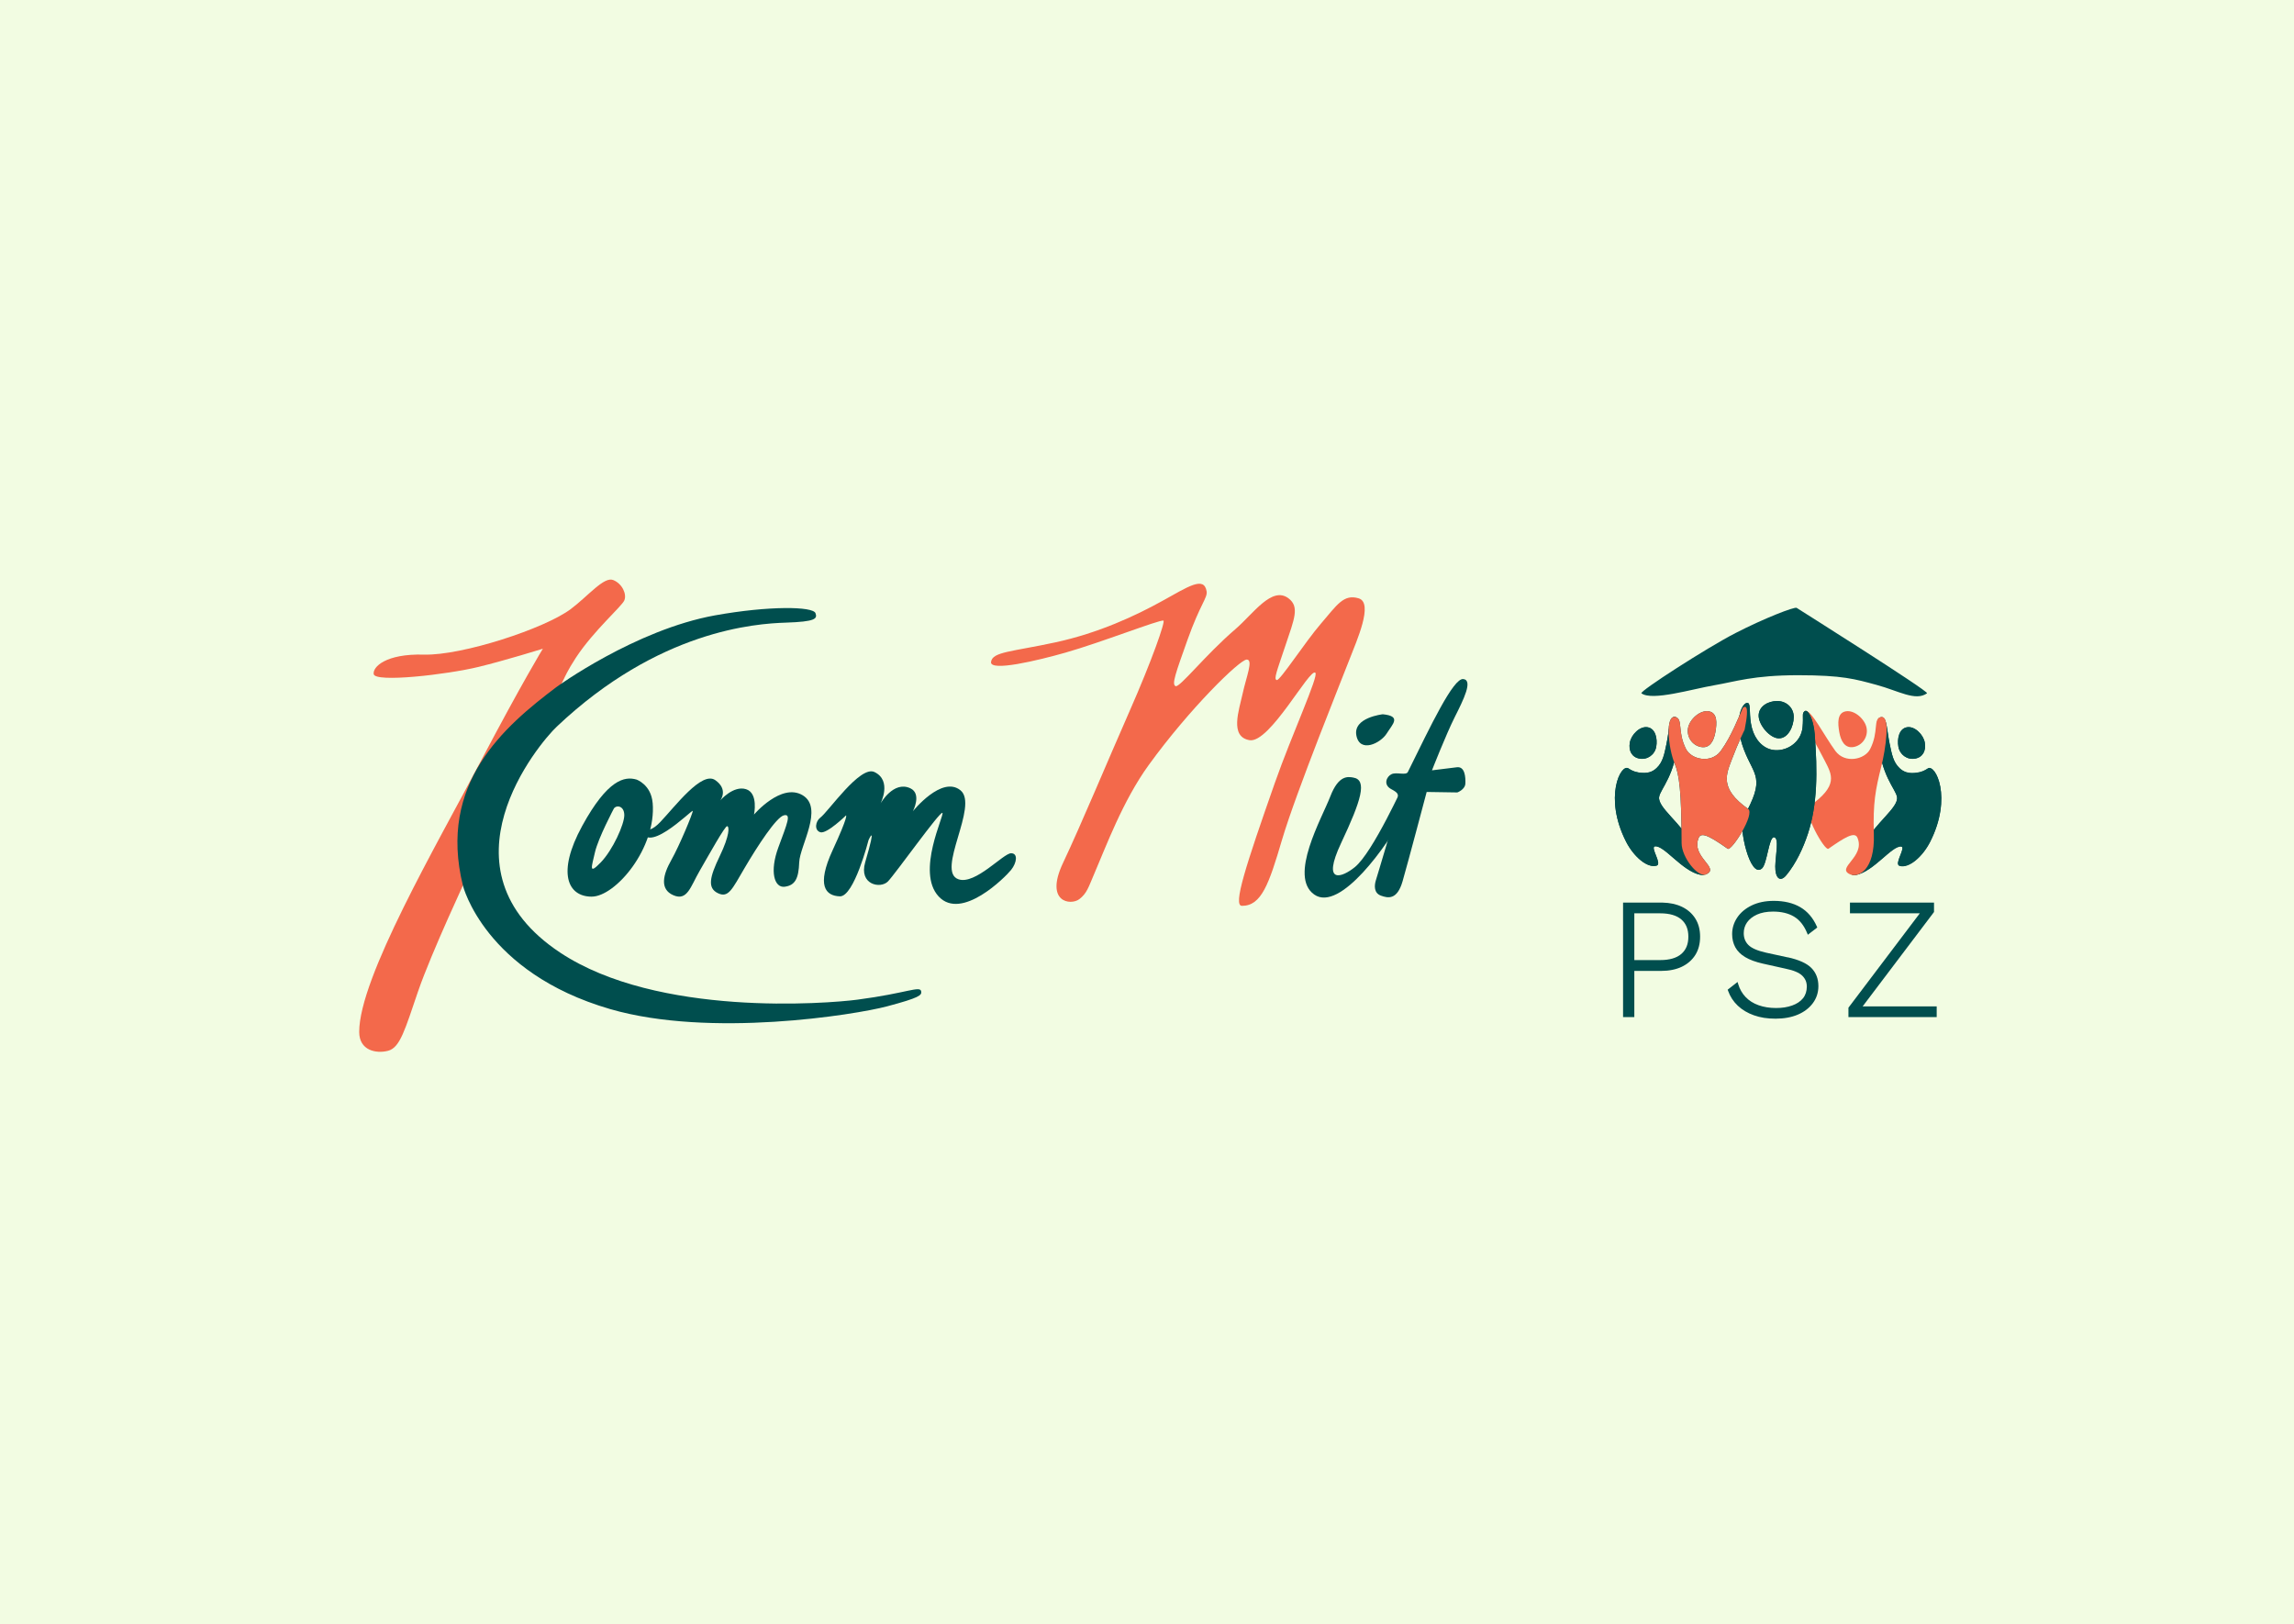 <?xml version="1.0" encoding="utf-8"?>
<svg xmlns="http://www.w3.org/2000/svg" width="281" height="199" viewBox="0 0 281 199" fill="none">
<rect width="281" height="199" fill="#F2FCE2"/>
<g clip-path="url(#clip0_1297_13605)">
<path d="M45.775 82.579C45.642 81.712 47.245 80.062 51.926 80.193C56.607 80.323 66.779 76.989 69.939 74.595C72.099 72.96 73.998 70.595 75.123 71.061C76.248 71.524 76.787 72.801 76.48 73.542C76.173 74.287 72.742 77.227 70.535 80.583C69.553 82.08 69.114 83.089 69.114 83.089L57.339 107.102C57.339 107.102 52.815 116.761 51.216 121.433C49.616 126.102 49.02 128.347 47.531 128.727C46.053 129.107 44 128.68 44 126.416C43.993 119.802 53.486 103.507 58.774 93.468C64.062 83.426 66.497 79.473 66.497 79.473C66.497 79.473 61.831 80.92 58.628 81.697C54.718 82.648 45.939 83.646 45.775 82.579Z" fill="#F3694B"/>
<path d="M79.942 98.35C79.75 96.112 77.968 95.5 77.968 95.5C76.522 95.077 74.437 95.461 71.309 101.192C68.182 106.924 69.538 109.839 72.47 109.843C75.397 109.846 80.428 103.879 79.946 98.35H79.942ZM73.569 105.669C72.073 107.21 72.47 106.212 72.87 104.444C73.266 102.675 75.205 99.03 75.205 99.03C75.562 98.574 76.469 98.744 76.472 99.862C76.476 100.979 75.065 104.133 73.569 105.673V105.669Z" fill="#004E4E"/>
<path d="M78.558 100.997C78.558 100.997 79.018 102.65 80.871 100.711C82.721 98.773 85.955 94.419 87.612 95.569C89.265 96.723 88.233 98.05 88.233 98.05C88.233 98.05 89.819 96.202 91.375 96.676C92.928 97.153 92.361 99.786 92.361 99.786C92.361 99.786 95.703 95.862 98.316 97.421C100.93 98.979 97.97 103.619 97.898 105.637C97.827 107.651 97.384 108.465 96.117 108.628C94.849 108.79 94.246 106.78 95.349 103.796C96.452 100.813 96.949 99.666 96.024 99.88C95.099 100.097 92.793 103.637 91.232 106.295C89.672 108.953 89.23 110.045 87.933 109.416C86.637 108.787 86.919 107.46 88.165 104.874C89.408 102.288 89.34 101.247 89.072 101.211C88.805 101.174 86.837 104.726 85.706 106.678C84.574 108.631 84.195 110.41 82.481 109.669C80.768 108.928 81.228 107.134 82.224 105.373C83.221 103.615 84.891 99.59 84.856 99.341C84.82 99.091 78.561 105.518 78.561 100.994L78.558 100.997Z" fill="#004E4E"/>
<path d="M100.486 100.162C101.475 99.424 105.346 93.743 107.106 94.575C109.312 95.62 107.859 98.43 107.859 98.43C107.859 98.43 109.445 95.594 111.515 96.571C112.951 97.247 111.822 99.384 111.822 99.384C111.822 99.384 115.361 94.954 117.653 96.817C119.945 98.679 114.575 106.765 117.417 107.72C119.477 108.411 122.898 104.527 123.855 104.527C124.715 104.527 124.561 105.68 123.855 106.566C123.148 107.452 117.785 112.844 114.979 109.821C112.172 106.801 115.746 99.775 115.436 99.58C115.125 99.384 109.684 107.033 108.77 107.977C107.856 108.921 105.181 108.382 105.981 105.633C107.488 100.487 106.392 102.914 106.392 102.914C106.392 102.914 104.617 109.868 102.875 109.806C101.133 109.745 99.972 108.523 101.993 104.151C104.01 99.778 103.628 99.894 103.628 99.894C103.628 99.894 101.272 102.201 100.483 101.952C99.697 101.699 99.908 100.592 100.483 100.165V100.173L100.486 100.162Z" fill="#004E4E"/>
<path d="M87.594 75.383C77.815 77.144 68.161 84.167 68.161 84.167C61.734 89.016 53.629 95.96 56.703 108.487C56.703 108.487 59.342 119.137 74.73 123.614C86.98 127.176 104.736 124.319 108.635 123.288C112.669 122.218 112.915 121.918 112.84 121.458C112.719 120.706 111.141 121.664 105.007 122.467C101.344 122.945 80.568 124.619 68.621 116.703C53.13 106.44 66.001 91.092 68.197 89.02C80.704 77.184 92.589 76.395 96.242 76.276C99.898 76.157 100.141 75.799 99.891 75.115C99.587 74.28 94.196 74.197 87.594 75.383Z" fill="#004E4E"/>
<path d="M121.399 81.079C121.566 79.838 123.959 79.842 129.278 78.692C134.602 77.542 139.133 75.412 142.335 73.64C145.538 71.868 147.484 70.541 147.802 72.436C147.937 73.239 147.041 73.944 145.449 78.417C144.006 82.475 143.503 83.845 144.003 84.055C144.503 84.265 147.637 80.243 151.343 77.061C153.521 75.188 155.799 71.752 157.838 73.3C159.209 74.342 158.545 75.828 157.47 79.039C156.395 82.254 155.996 83.209 156.395 83.31C156.792 83.411 159.848 78.67 161.808 76.396C163.768 74.121 164.575 72.736 166.432 73.3C168.285 73.861 166.164 78.537 165.364 80.627C164.565 82.717 158.756 97.055 157.038 102.881C155.435 108.328 154.514 110.971 152.136 110.971C150.983 110.982 152.6 106.06 156.16 95.909C158.245 89.964 161.601 82.71 161.112 82.409C160.405 81.845 155.524 91.092 153.061 90.676C150.597 90.26 151.765 87.031 152.215 84.97C152.661 82.909 153.557 80.8 152.714 80.8C151.872 80.8 145.745 86.767 140.707 93.725C137.537 98.104 135.487 103.681 134.038 107.044C133.338 108.664 133.152 109.431 132.213 110.147C131.142 110.964 127.936 110.53 130.214 105.713C132.488 100.9 135.669 93.24 138.383 87.078C141.096 80.92 142.785 76.085 142.51 76.023C142.003 75.911 134.82 78.725 130.51 79.95C127.136 80.912 121.227 82.326 121.395 81.086H121.402L121.399 81.079Z" fill="#F3694B"/>
<path d="M165.764 95.254C165.132 95.15 163.979 94.907 162.954 97.565C161.93 100.223 157.816 107.358 160.987 109.586C164.157 111.814 170.049 103.413 171.912 99.855C172.844 98.527 172.212 95.728 172.098 95.829C171.984 95.931 168.196 104.404 165.964 106.223C164.422 107.485 161.833 108.472 164.29 103.25C166.75 98.028 167.517 95.54 165.761 95.254H165.764Z" fill="#004E4E"/>
<path d="M169.384 87.501C169.384 87.501 165.725 87.888 166.146 90.094C166.567 92.3 169.113 91.052 169.856 89.866C170.598 88.68 171.702 87.736 169.384 87.501Z" fill="#004E4E"/>
<path d="M172.458 94.571C172.233 95.027 171.087 94.557 170.466 94.835C169.845 95.114 169.409 96.119 170.391 96.658C171.373 97.197 171.359 97.222 171.116 98.715C170.873 100.213 168.716 107.239 168.527 107.865C168.338 108.494 168.288 109.405 169.156 109.72C170.02 110.034 171.141 110.273 171.805 107.966C172.473 105.659 174.758 97.019 174.758 97.019L178.514 97.077C178.514 97.077 179.467 96.734 179.499 95.981C179.531 95.229 179.456 93.87 178.46 93.993C177.467 94.119 175.407 94.369 175.407 94.369C175.407 94.369 177.125 89.982 178.199 87.845C179.274 85.707 180.463 83.324 179.242 83.187C178.024 83.05 175.286 88.825 172.458 94.564V94.571Z" fill="#004E4E"/>
<path d="M200.832 92.936C201.792 93.11 202.71 92.456 202.878 91.479C203.049 90.503 202.796 89.266 201.835 89.096C200.875 88.922 199.814 90 199.643 90.976C199.472 91.953 199.872 92.763 200.832 92.936Z" fill="#004E4E"/>
<path d="M230.484 87.848C231.152 87.83 231.138 89.559 231.477 91.143C231.745 92.398 231.905 93.341 232.676 94.079C233.166 94.546 233.773 94.817 234.922 94.629C235.472 94.538 235.808 94.347 236.14 94.13C237.064 93.522 239.2 97.659 236.422 103.113C235.511 104.906 233.833 106.4 232.669 106.038C231.98 105.821 233.533 103.738 232.873 103.677C231.734 103.568 229.534 106.725 227.357 107.159C225.918 107.445 227.196 105.348 228.113 103.677C229.731 100.744 232.562 98.936 232.373 97.634C232.227 96.632 230.352 94.994 230.041 90.416C229.974 89.439 229.634 87.87 230.477 87.848H230.484Z" fill="#004E4E"/>
<path d="M234.587 92.936C233.626 93.11 232.709 92.456 232.541 91.479C232.37 90.503 232.623 89.266 233.583 89.096C234.544 88.922 235.604 90 235.776 90.976C235.944 91.953 235.547 92.763 234.587 92.936Z" fill="#004E4E"/>
<path d="M234.587 92.933C233.626 93.106 232.709 92.452 232.541 91.475C232.37 90.499 232.623 89.262 233.583 89.092C234.544 88.919 235.604 89.996 235.776 90.973C235.944 91.949 235.547 92.759 234.587 92.933Z" fill="#004E4E"/>
<path d="M228.121 103.717C229.738 100.784 232.566 98.976 232.38 97.674C232.234 96.672 230.359 95.034 230.049 90.456C229.981 89.483 229.642 87.91 230.484 87.888C231.152 87.87 231.138 89.599 231.477 91.183C231.745 92.437 231.905 93.381 232.677 94.119C233.166 94.585 233.773 94.857 234.922 94.669C235.472 94.578 235.808 94.387 236.143 94.17C237.065 93.562 239.2 97.699 236.426 103.152C235.512 104.946 233.837 106.44 232.673 106.078C231.984 105.861 233.537 103.778 232.877 103.717C231.738 103.608 229.538 106.765 227.36 107.199C225.921 107.485 227.2 105.384 228.121 103.717Z" fill="#004E4E"/>
<path d="M205.124 87.848C204.456 87.83 204.471 89.559 204.131 91.143C203.864 92.398 203.703 93.341 202.932 94.079C202.443 94.546 201.836 94.817 200.686 94.629C200.136 94.538 199.801 94.347 199.468 94.13C198.544 93.522 196.409 97.659 199.186 103.113C200.097 104.906 201.775 106.4 202.939 106.038C203.628 105.821 202.075 103.738 202.735 103.677C203.874 103.568 206.074 106.725 208.252 107.159C209.69 107.445 208.412 105.348 207.495 103.677C205.877 100.744 203.046 98.936 203.235 97.634C203.382 96.632 205.256 94.994 205.567 90.416C205.635 89.439 205.974 87.87 205.131 87.848H205.124Z" fill="#004E4E"/>
<path d="M200.832 92.933C201.792 93.106 202.71 92.452 202.878 91.475C203.049 90.499 202.796 89.262 201.835 89.092C200.875 88.919 199.814 89.996 199.643 90.973C199.472 91.949 199.872 92.759 200.832 92.933Z" fill="#004E4E"/>
<path d="M207.488 103.677C205.87 100.744 203.039 98.936 203.228 97.634C203.374 96.632 205.249 94.994 205.56 90.416C205.627 89.439 205.967 87.87 205.124 87.848C204.456 87.83 204.471 89.559 204.131 91.143C203.864 92.398 203.703 93.341 202.932 94.079C202.443 94.546 201.836 94.817 200.686 94.629C200.136 94.538 199.801 94.347 199.468 94.13C198.544 93.522 196.409 97.659 199.186 103.113C200.097 104.906 201.775 106.4 202.939 106.038C203.628 105.821 202.075 103.738 202.735 103.677C203.874 103.568 206.074 106.725 208.252 107.159C209.69 107.445 208.412 105.344 207.495 103.677H207.488Z" fill="#004E4E"/>
<path d="M220.08 74.464C219.787 74.316 216.106 75.745 212.6 77.546C209.094 79.343 200.768 84.713 201.064 84.934C202.371 85.906 207.266 84.413 210.012 83.943C212.547 83.512 214.789 82.717 220.244 82.717C225.7 82.717 227.239 83.191 229.87 83.903C232.559 84.63 234.64 85.943 236.05 84.93C236.347 84.717 220.08 74.468 220.08 74.468V74.464Z" fill="#004E4E"/>
<path d="M208.366 91.512C209.433 91.704 209.933 90.778 210.123 89.693C210.312 88.608 210.397 87.331 209.326 87.14C208.259 86.948 206.959 88.116 206.774 89.201C206.584 90.286 207.298 91.32 208.366 91.512Z" fill="#004E4E"/>
<path d="M213.5 86.695C213.029 87.693 212.093 90.217 210.779 92C209.612 93.58 207.18 93.059 206.523 91.761C205.434 89.62 206.191 88.076 205.224 87.845C203.96 87.545 204.32 91.595 205.124 93.519C205.691 94.871 205.977 96.9 205.981 103.29C205.981 105.033 207.991 107.528 208.944 107.127C210.819 106.339 207.073 104.993 208.08 102.625C208.416 101.829 209.672 102.61 211.633 103.977C212.09 104.295 215.014 99.721 214.125 99.091C210.547 96.564 211.475 94.817 212.157 92.987C212.918 90.959 213.703 89.403 213.703 89.403C214.4 85.939 213.653 86.626 213.503 86.691L213.5 86.695Z" fill="#004E4E"/>
<path d="M221.137 87.089C221.827 86.886 223.512 90.217 224.826 92C225.993 93.58 228.425 93.059 229.082 91.761C230.17 89.62 229.414 88.076 230.381 87.845C231.645 87.545 230.956 91.862 230.449 93.891C229.742 96.708 229.414 98.336 229.535 102.191C229.678 106.631 227.614 107.528 226.661 107.127C224.786 106.338 228.532 104.993 227.525 102.625C227.189 101.829 225.932 102.61 223.972 103.977C223.515 104.295 220.766 99.384 221.655 98.755C225.233 96.227 224.408 94.922 223.519 93.186C222.537 91.266 221.812 90.076 221.562 89.646C221.312 89.215 220.57 87.252 221.13 87.089H221.137Z" fill="#F3694B"/>
<path d="M217.917 90.448C219.038 90.448 219.72 88.973 219.72 87.834C219.72 86.695 218.813 85.877 217.692 85.877C216.571 85.877 215.421 86.532 215.421 87.671C215.421 88.81 216.792 90.452 217.913 90.452L217.917 90.448Z" fill="#004E4E"/>
<path d="M222.29 89.931C222.144 88.062 221.441 86.829 221.062 87.125C220.687 87.418 220.937 87.646 220.802 89.089C220.623 91.013 218.759 92.134 217.138 91.862C215.982 91.667 214.989 90.669 214.6 89.186C214.196 87.653 214.493 86.293 214.132 86.134C213.493 85.852 212.215 88.148 213.614 91.823C214.878 95.139 216.342 95.193 213.536 100.18C212.943 101.236 214.364 107.774 215.846 106.364C216.467 105.771 216.685 102.487 217.306 102.567C217.974 102.65 217.485 104.769 217.46 106.121C217.435 107.525 218.027 108.165 218.82 107.203C219.98 105.792 220.859 103.948 221.458 102.125C222.622 98.578 222.647 94.52 222.287 89.928L222.29 89.931Z" fill="#004E4E"/>
<path d="M227.057 91.512C225.989 91.704 225.49 90.778 225.3 89.693C225.111 88.608 225.025 87.331 226.096 87.14C227.164 86.948 228.464 88.116 228.649 89.201C228.839 90.286 228.124 91.32 227.057 91.512Z" fill="#F3694B"/>
<path d="M217.92 90.448C219.042 90.448 219.724 88.973 219.724 87.834C219.724 86.695 218.817 85.877 217.696 85.877C216.574 85.877 215.425 86.532 215.425 87.671C215.425 88.81 216.796 90.452 217.917 90.452L217.92 90.448Z" fill="#004E4E"/>
<path d="M222.29 89.931C222.144 88.062 221.441 86.829 221.062 87.125C220.687 87.418 220.937 87.646 220.802 89.089C220.62 91.013 218.759 92.134 217.138 91.862C215.982 91.667 214.989 90.669 214.6 89.186C214.196 87.653 214.493 86.293 214.136 86.134C213.493 85.852 212.218 88.148 213.618 91.823C214.882 95.139 216.346 95.193 213.54 100.18C212.943 101.236 214.368 107.774 215.85 106.364C216.471 105.771 216.689 102.487 217.31 102.567C217.974 102.65 217.488 104.769 217.463 106.121C217.438 107.525 218.031 108.165 218.824 107.203C219.984 105.792 220.862 103.948 221.462 102.125C222.626 98.578 222.651 94.52 222.29 89.928V89.931Z" fill="#004E4E"/>
<path d="M208.366 91.512C209.433 91.704 209.933 90.778 210.123 89.693C210.312 88.608 210.397 87.331 209.326 87.14C208.259 86.948 206.959 88.116 206.774 89.201C206.584 90.286 207.298 91.32 208.366 91.512Z" fill="#F3694B"/>
<path d="M214.125 99.091C210.548 96.564 211.476 94.817 212.158 92.987C212.915 90.959 213.704 89.403 213.704 89.403C214.4 85.939 213.654 86.626 213.504 86.691C213.032 87.689 212.097 90.213 210.783 91.996C209.616 93.577 207.184 93.056 206.527 91.758C205.438 89.617 206.195 88.073 205.228 87.841C203.964 87.541 204.324 91.591 205.128 93.515C205.695 94.868 205.981 96.896 205.985 103.286C205.985 105.029 207.995 107.525 208.948 107.123C210.822 106.335 207.077 104.99 208.084 102.621C208.42 101.825 209.676 102.607 211.64 103.974C212.097 104.292 215.021 99.717 214.132 99.088L214.125 99.091Z" fill="#F3694B"/>
<path d="M205.999 111.076C205.339 110.761 204.553 110.595 203.66 110.573H198.815V124.597H200.194V118.941H203.482C204.446 118.941 205.292 118.771 205.995 118.439C206.706 118.102 207.267 117.614 207.659 116.996C208.052 116.374 208.252 115.618 208.252 114.746C208.252 113.875 208.052 113.137 207.659 112.515C207.267 111.893 206.706 111.409 205.995 111.072L205.999 111.076ZM206.813 114.75C206.813 115.669 206.531 116.359 205.953 116.862C205.374 117.361 204.503 117.614 203.361 117.614H200.194V111.886H203.361C204.503 111.886 205.374 112.139 205.953 112.638C206.531 113.141 206.813 113.828 206.813 114.75Z" fill="#004E4E"/>
<path d="M218.992 117.285L216.328 116.706C215.272 116.468 214.543 116.15 214.161 115.759C213.783 115.376 213.597 114.902 213.597 114.312C213.597 113.828 213.733 113.387 214.004 112.996C214.279 112.602 214.686 112.284 215.215 112.041C215.75 111.799 216.414 111.673 217.193 111.673C218.207 111.673 219.071 111.879 219.76 112.291C220.442 112.7 220.977 113.372 221.359 114.298L221.448 114.511L222.605 113.622L222.548 113.492C222.084 112.439 221.398 111.644 220.517 111.13C219.638 110.62 218.553 110.36 217.282 110.36H217.278C216.246 110.36 215.336 110.548 214.575 110.917C213.811 111.286 213.215 111.785 212.805 112.396C212.39 113.011 212.176 113.694 212.176 114.432C212.176 115.029 212.305 115.567 212.558 116.037C212.812 116.511 213.222 116.923 213.783 117.256C214.329 117.582 215.05 117.846 215.925 118.045L218.717 118.667C219.703 118.865 220.392 119.158 220.77 119.531C221.149 119.907 221.323 120.334 221.323 120.872C221.323 121.411 221.166 121.91 220.859 122.29C220.545 122.677 220.099 122.974 219.535 123.176C218.938 123.389 218.306 123.487 217.542 123.487C216.778 123.487 216.043 123.371 215.407 123.143C214.779 122.919 214.247 122.583 213.826 122.142C213.404 121.701 213.097 121.165 212.915 120.547L212.84 120.297L211.63 121.241L211.673 121.364C211.926 122.077 212.33 122.699 212.869 123.205C213.404 123.711 214.068 124.105 214.847 124.38C215.643 124.662 216.486 124.793 217.5 124.793C218.514 124.793 219.442 124.626 220.213 124.301C220.991 123.972 221.613 123.498 222.059 122.898C222.512 122.29 222.741 121.585 222.741 120.804C222.741 119.903 222.452 119.155 221.877 118.576C221.316 118.008 220.345 117.571 218.992 117.274V117.285Z" fill="#004E4E"/>
<path d="M228.161 123.288L236.869 111.77L236.904 111.723V110.57H226.608V111.882H235.166L226.458 123.4L226.422 123.447V124.597H237.233V123.288H228.161Z" fill="#004E4E"/>
</g>
<defs>
<clipPath id="clip0_1297_13605">
<rect width="193.8" height="57.85" fill="white" transform="translate(44 71)"/>
</clipPath>
</defs>
</svg>
